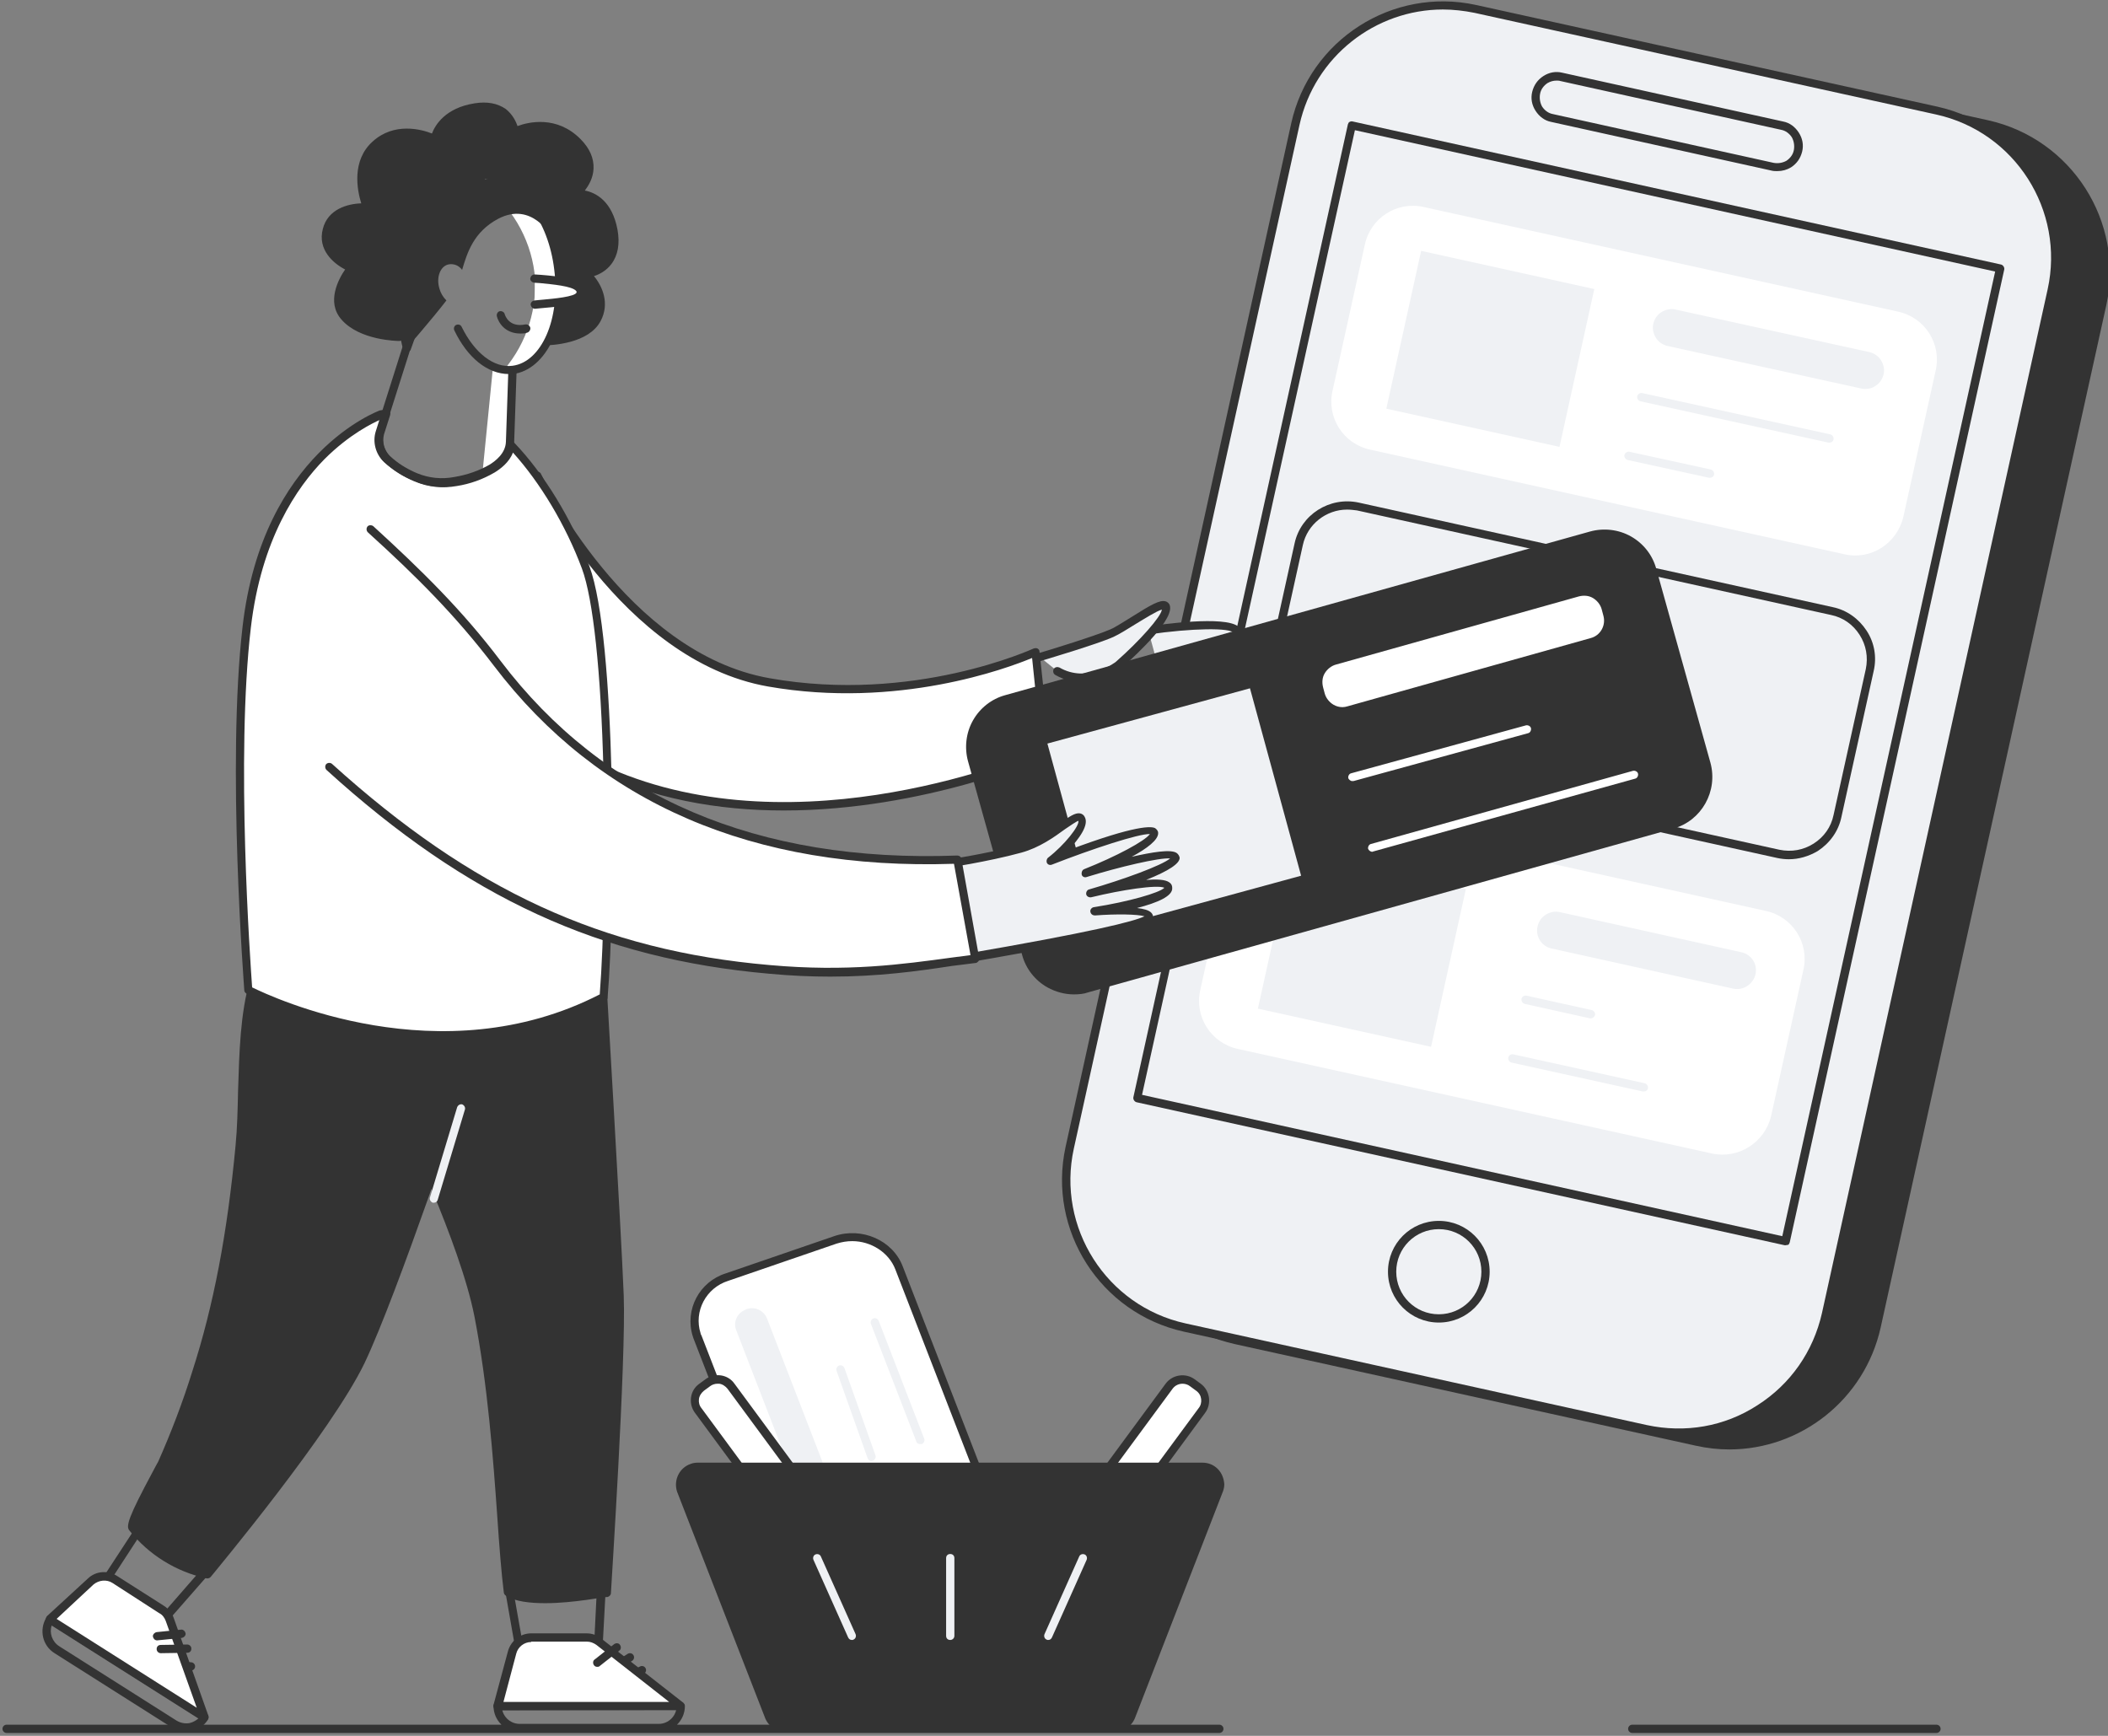 <svg version="1.1" id="Layer_1" xmlns="http://www.w3.org/2000/svg" x="0" y="0" viewBox="0 0 510 420" xml:space="preserve"><rect x="0" y="0" width="510" height="420" fill="#808080" stroke="none"/><style>.st1{fill:#333}.st2{fill:#eff1f4}.st3{fill:#fff}</style><path d="M394.9 418.3h73.6m-348.1-5.5h44.3c0 2.9-2.4 5.3-5.3 5.3h-33.7c-2.9 0-5.3-2.4-5.3-5.3zm26.5-8.3l5.5-3.5m-2.3 5.9l5.2-2.8m-115.1-1.4l6 .5M1.6 418.3H295" fill="none" stroke="#333" stroke-width="2" stroke-linecap="round" stroke-linejoin="round"/><path class="st1" d="M410.5 348.8l-111.6-24.6c-19.7-4.3-32.1-23.8-27.8-43.5l54.6-247.4c4.3-19.7 23.8-32.1 43.5-27.8l111.6 24.6c19.7 4.3 32.1 23.8 27.8 43.5L454 321c-4.3 19.7-23.8 32.2-43.5 27.8z"/><path class="st1" d="M418.4 350.7c-2.7 0-5.4-.3-8.1-.9l-111.6-24.6c-9.8-2.2-18.2-8-23.5-16.5-5.4-8.4-7.2-18.5-5-28.3L324.8 33c2.2-9.8 8-18.2 16.5-23.5 8.4-5.4 18.5-7.2 28.3-5L481 29.1c20.2 4.5 33 24.5 28.6 44.7L455 321.2c-3.9 17.5-19.4 29.5-36.6 29.5zm-7.7-2.9c19.1 4.2 38.1-7.9 42.3-27l54.6-247.4c4.2-19.1-7.9-38.1-27-42.3L368.9 6.4c-19.1-4.2-38.1 7.9-42.3 27L272 280.9c-2 9.3-.4 18.8 4.8 26.8 5.1 8 13 13.5 22.3 15.6l111.6 24.5z"/><path class="st2" d="M398.2 345.8l-111.6-24.6c-19.7-4.3-32.1-23.8-27.8-43.5L313.4 30c4.3-19.7 23.8-32.1 43.5-27.8l111.6 24.6c19.7 4.3 32.1 23.8 27.8 43.5L441.8 318c-4.4 19.7-23.9 32.2-43.6 27.8z"/><path class="st1" d="M406.2 347.7c-2.7 0-5.4-.3-8.2-.9l-111.6-24.6c-20.2-4.5-33-24.5-28.6-44.7l54.6-247.7c4.5-20.2 24.5-33 44.7-28.6l111.6 24.6c20.2 4.5 33 24.5 28.6 44.7l-54.6 247.7c-2.2 9.8-8 18.2-16.5 23.5-6 4-13 6-20 6zM349.1 2.3c-16.3 0-31 11.3-34.7 27.9l-54.6 247.7c-4.2 19.1 7.9 38.1 27 42.3l111.6 24.6c9.3 2 18.8.4 26.8-4.8 8-5.1 13.5-13 15.6-22.3L495.4 70c4.2-19.1-7.9-38.1-27-42.3L356.7 3.1c-2.5-.5-5.1-.8-7.6-.8z"/><path class="st1" d="M430 41.4c-.4 0-.9 0-1.3-.1l-53.4-11.8c-1.6-.3-2.9-1.3-3.8-2.7-.9-1.4-1.2-3-.8-4.6s1.3-2.9 2.7-3.8c1.4-.9 3-1.2 4.6-.8l53.4 11.8c1.6.3 2.9 1.3 3.8 2.7.9 1.4 1.2 3 .8 4.6s-1.3 2.9-2.7 3.8c-1 .6-2.1.9-3.3.9zm-53.4-21.9c-.8 0-1.5.2-2.2.6-.9.6-1.6 1.5-1.8 2.6-.2 1.1 0 2.2.5 3.1.6.9 1.5 1.6 2.6 1.8l53.4 11.8c1.1.2 2.2 0 3.1-.5.9-.6 1.6-1.5 1.8-2.6.2-1.1 0-2.2-.5-3.1-.6-.9-1.5-1.6-2.6-1.8l-53.4-11.8c-.3-.1-.6-.1-.9-.1zM348.1 320c-6.8 0-12.3-5.5-12.3-12.3s5.5-12.3 12.3-12.3c6.8 0 12.3 5.5 12.3 12.3s-5.5 12.3-12.3 12.3zm0-22.6c-5.7 0-10.3 4.6-10.3 10.3s4.6 10.3 10.3 10.3c5.7 0 10.3-4.6 10.3-10.3s-4.6-10.3-10.3-10.3z"/><path transform="rotate(-77.561 379.505 165.302)" class="st2" d="M259 85h241.1v160.6H259z"/><path class="st1" d="M432 301.3h-.2L275 266.7c-.5-.1-.9-.7-.8-1.2l51.9-235.4c.1-.3.2-.5.4-.6.2-.1.5-.2.8-.1L484.1 64c.5.1.9.7.8 1.2L433 300.6c-.1.3-.2.5-.4.6-.3 0-.5.1-.6.1zm-155.7-36.4l154.9 34.2 51.5-233.4-154.9-34.2-51.5 233.4z"/><path class="st3" d="M446.2 134.1l-114.7-25.3c-6.5-1.4-10.6-7.8-9.1-14.3l7.8-35.3c1.4-6.5 7.8-10.6 14.3-9.1l114.7 25.3c6.5 1.4 10.6 7.8 9.1 14.3l-7.8 35.3c-1.5 6.5-7.9 10.6-14.3 9.1z"/><path class="st2" d="M430.2 206.6l-114.7-25.3c-6.5-1.4-10.6-7.8-9.1-14.3l7.8-35.3c1.4-6.5 7.8-10.6 14.3-9.1l114.7 25.3c6.5 1.4 10.6 7.8 9.1 14.3l-7.8 35.3c-1.5 6.4-7.9 10.5-14.3 9.1z"/><path class="st1" d="M432.8 207.9c-.9 0-1.9-.1-2.8-.3l-114.7-25.3c-3.4-.7-6.3-2.8-8.2-5.7-1.9-2.9-2.5-6.4-1.7-9.8l7.8-35.3c1.5-7 8.5-11.4 15.5-9.9l114.7 25.3c3.4.7 6.3 2.8 8.2 5.7 1.9 2.9 2.5 6.4 1.7 9.8l-7.8 35.3c-.7 3.4-2.8 6.3-5.7 8.2-2.2 1.3-4.6 2-7 2zm-106.9-84.6c-5 0-9.6 3.5-10.7 8.6l-7.8 35.3c-.6 2.9-.1 5.8 1.5 8.3s4 4.2 6.9 4.8l114.7 25.3c2.9.6 5.8.1 8.3-1.5 2.5-1.6 4.2-4 4.8-6.9l7.8-35.3c.6-2.9.1-5.8-1.5-8.3s-4-4.2-6.9-4.8l-114.7-25.3c-.8-.1-1.6-.2-2.4-.2z"/><path class="st3" d="M414.2 279.1l-114.7-25.3c-6.5-1.4-10.6-7.8-9.1-14.3l7.8-35.3c1.4-6.5 7.8-10.6 14.3-9.1l114.7 25.3c6.5 1.4 10.6 7.8 9.1 14.3l-7.8 35.3c-1.5 6.4-7.9 10.5-14.3 9.1z"/><path class="st2" d="M405.2 75.8l46.9 10.3c1.9.4 3.1 2.3 2.7 4.2-.4 1.9-2.3 3.1-4.2 2.7l-46.9-10.3c-1.9-.4-3.1-2.3-2.7-4.2.4-1.9 2.3-3.1 4.2-2.7z"/><path class="st2" d="M451.3 94.1c-.3 0-.7 0-1-.1l-46.9-10.3c-1.2-.3-2.2-1-2.8-2-.6-1-.9-2.2-.6-3.4.3-1.2 1-2.2 2-2.8 1-.6 2.2-.9 3.4-.6l46.9 10.3c1.2.3 2.2 1 2.8 2 .6 1 .9 2.2.6 3.4-.3 1.2-1 2.2-2 2.8-.7.5-1.5.7-2.4.7zm-46.9-17.3c-.5 0-.9.1-1.3.4-.6.4-1 .9-1.1 1.6-.1.7 0 1.3.3 1.9.4.6.9 1 1.6 1.1L450.8 92c.6.1 1.3 0 1.9-.3s1-.9 1.1-1.6c.1-.7 0-1.3-.3-1.9-.4-.6-.9-1-1.6-1.1L405 76.8h-.6zm38.2 30.3h-.2l-45.5-10c-.5-.1-.9-.7-.8-1.2.1-.5.6-.9 1.2-.8l45.5 10c.5.1.9.7.8 1.2-.1.5-.5.8-1 .8zm-28.9 8.5h-.2l-19.7-4.3c-.5-.1-.9-.7-.8-1.2.1-.5.7-.9 1.2-.8l19.7 4.3c.5.1.9.7.8 1.2-.1.5-.5.8-1 .8zm-36.6 106.1l43.9 9.7c1.9.4 3.1 2.3 2.7 4.2-.4 1.9-2.3 3.1-4.2 2.7l-43.9-9.7c-1.9-.4-3.1-2.3-2.7-4.2.5-2 2.3-3.2 4.2-2.7z"/><path class="st2" d="M420.3 239.3c-.3 0-.6 0-1-.1l-43.9-9.7c-2.4-.5-4-2.9-3.4-5.4.3-1.2 1-2.2 2-2.8 1-.6 2.2-.9 3.4-.6l43.9 9.7c2.4.5 4 2.9 3.4 5.4-.5 2-2.3 3.5-4.4 3.5zm-43.9-16.7c-.5 0-.9.1-1.3.4-.6.4-1 .9-1.1 1.6-.3 1.3.6 2.7 1.9 3l43.9 9.7c.6.1 1.3 0 1.9-.3s1-.9 1.1-1.6c.1-.7 0-1.3-.3-1.9-.4-.6-.9-1-1.6-1.1l-43.9-9.7c-.3-.1-.5-.1-.6-.1zm8.5 23.8h-.2l-15.8-3.5c-.5-.1-.9-.7-.8-1.2.1-.5.6-.9 1.2-.8l15.8 3.5c.5.1.9.7.8 1.2-.2.5-.6.8-1 .8zm12.8 17.7h-.2l-31.8-7c-.5-.1-.9-.7-.8-1.2.1-.5.6-.9 1.2-.8l31.8 7c.5.1.9.7.8 1.2-.1.5-.5.8-1 .8z"/><path transform="rotate(-77.561 360.53 84.423)" class="st2" d="M341 63h39.1v42.9H341z"/><path transform="rotate(-77.561 329.533 229.599)" class="st2" d="M310 208.1h39.1V251H310z"/><path class="st2" d="M277.8 152.5s21.4-3.2 21.7.6-15.5 7.2-19.3 8.2"/><path class="st1" d="M280.2 162.3c-.4 0-.8-.3-1-.7-.1-.5.2-1.1.7-1.2.5-.1 1.1-.3 1.9-.5 14.8-3.7 16.8-5.8 16.7-6.7-.6-1.4-10.3-1.2-20.6.3-.6.1-1.1-.3-1.1-.8-.1-.5.3-1.1.8-1.1 3.1-.5 18.7-2.7 22 0 .6.5.8 1.1.9 1.5.3 3.5-6.7 6-18.3 8.8-.7.2-1.4.3-1.8.5 0-.1-.1-.1-.2-.1z"/><path class="st2" d="M251.6 159s13.3-3.9 17.3-5.8 12.1-8.1 13-6.5c1.5 2.9-11.3 14.1-11.3 14.1s-7.5 5.8-14.9 1.5"/><path class="st1" d="M261.6 165c-2 0-4.2-.5-6.3-1.7-.5-.3-.6-.9-.4-1.4.3-.5.9-.6 1.4-.4 6.7 3.9 13.5-1.2 13.7-1.4 5.9-5.2 10.9-10.9 11.1-12.6-1.2.3-4.2 2.2-6.2 3.4-2.1 1.3-4 2.5-5.5 3.2-4 1.8-16.9 5.6-17.5 5.8-.5.2-1.1-.1-1.2-.7s.1-1.1.7-1.2c.1 0 13.3-4 17.2-5.7 1.4-.6 3.3-1.9 5.3-3.1 4.6-2.9 6.7-4.1 8.1-3.7.4.1.7.4.9.7 1.7 3.2-7.5 11.8-11.5 15.4-.4.3-4.6 3.4-9.8 3.4z"/><path class="st3" d="M130 115.2s20.4 43.7 56 50 64.5-7.3 64.5-7.3l2.6 24.3s-61.3 27.6-110.5 2.7c-49.4-25.1-39.3-57.7-39.3-57.7"/><path class="st1" d="M189.6 196.1c-15.6 0-32.1-2.7-47.5-10.5-14.3-7.2-32.5-19.8-38.7-38.8-3.7-11.5-1.2-19.7-1.1-20 .2-.5.7-.8 1.2-.7.5.2.8.7.7 1.2 0 .1-2.4 8.1 1.2 19 6 18.3 23.8 30.5 37.7 37.5 45.5 23.1 102.2.4 108.9-2.4l-2.3-22.2c-6 2.5-32.5 12.4-63.9 6.9-35.7-6.3-56.5-50.1-56.7-50.6-.2-.5 0-1.1.5-1.3.5-.2 1.1 0 1.3.5.2.4 20.6 43.3 55.3 49.4 34.9 6.2 63.6-7.1 63.9-7.2.3-.1.6-.1.9 0 .3.2.5.4.5.8l2.6 24.3c0 .4-.2.8-.6 1-.4.2-29.7 13.1-63.9 13.1zm-44.1 37.6s3.8 63.9 4.4 79.6-3.1 72-3.1 72-17.5 3.8-23.8 0c-1.9-13.7-2.2-41.6-7.2-66.9-3.6-18.2-17.9-47.8-17.9-47.8l15.7-28.2 31.9-8.7z"/><path class="st1" d="M131.9 387.9c-3.7 0-7.3-.4-9.5-1.8-.3-.2-.4-.4-.5-.7-.6-4.8-1.1-11.2-1.6-18.6-1-14.1-2.3-31.7-5.5-48.2-3.5-17.9-17.7-47.2-17.8-47.5-.1-.3-.1-.6 0-.9l15.7-28.2c.1-.2.4-.4.6-.5l32-8.7c.3-.1.6 0 .8.2s.4.5.4.8c0 .6 3.8 64.1 4.4 79.6.6 15.5-3.1 71.5-3.1 72.1 0 .4-.4.8-.8.9-.6-.1-8.1 1.5-15.1 1.5zm-8.1-3.3c5.4 2.7 18.7.4 21.9-.2.4-6.8 3.7-56.7 3.1-71.1-.6-14.3-3.8-69.3-4.3-78.3l-30.4 8.3L99 270.6c1.8 3.9 14.4 30.6 17.7 47.5 3.3 16.6 4.5 34.3 5.6 48.5.5 7.1.9 13.3 1.5 18z"/><path class="st1" d="M112.2 261.9s-16.9 50.7-25 67.7-37 51.4-37 51.4c-7.2-1.6-13.6-5.5-18.2-11.3-1-1.1 6.4-14 7.1-15.6 3.1-7.1 5.9-14.4 8.3-21.8 5.8-18 8.8-36.2 10.5-55 1.2-12.6 0-27.6 3.5-39.9 1.3-4.4 43.2 2.5 43.2 2.5l12.5 7.5-4.9 14.5z"/><path class="st1" d="M50.2 381.9H50c-7.4-1.6-14-5.7-18.7-11.6-.9-1-.2-3.3 5.6-14.1.6-1.2 1.2-2.2 1.4-2.6 3.1-7 5.9-14.3 8.2-21.7 5.2-16.1 8.5-33.5 10.5-54.8.4-4.2.5-8.6.6-13.3.3-9.1.5-18.5 2.9-26.8.4-1.2 1-3.6 23.2-1.1 10.6 1.2 21.1 2.9 21.2 2.9.1 0 .2.1.4.1l12.5 7.5c.4.2.6.7.4 1.2l-5 14.4c-.3.9-17 51-25 67.8-8.1 16.8-36 50.2-37.1 51.6-.3.4-.6.5-.9.5zM33 369.2c4.3 5.3 10.3 9 16.9 10.6 3.5-4.2 29-35.1 36.5-50.7 8-16.7 24.8-67 25-67.5l4.8-13.7-11.7-7c-18.9-3.1-40.3-5.2-41.9-3.1-2.3 8-2.5 17.2-2.8 26.2-.1 4.7-.3 9.1-.7 13.4-2 21.4-5.3 39-10.6 55.2-2.4 7.4-5.2 14.7-8.3 21.9-.2.4-.7 1.4-1.4 2.7-1.6 2.8-5.7 10.3-5.8 12zm-.2-.2c.1 0 .1 0 0 0 .1 0 .1 0 0 0zm111.6 37.7h-17.5c-.5 0-.9-.3-1-.8l-3.8-21.7c0-.3 0-.6.2-.8.2-.2.4-.4.7-.4l22.6-2.5c.3 0 .6.1.8.3s.3.5.3.8l-1.3 24.2c0 .5-.5.9-1 .9zm-16.7-2h15.7l1.1-22.1-20.3 2.3 3.5 19.8z"/><path class="st1" d="M37.8 394.8c-.2 0-.4-.1-.6-.2l-13-10.2c-.4-.3-.5-.9-.2-1.3l14.9-22.8c.2-.3.5-.4.8-.5.3 0 .6.1.8.4l12.9 16.1c.3.4.3.9 0 1.3l-14.8 16.9c-.2.2-.5.3-.8.3zm-11.7-11.4l11.5 9.1 13.6-15.6-11.5-14.4-13.6 20.9z"/><path class="st3" d="M120.4 412.8l3.5-13c.6-2.1 2.5-3.6 4.6-3.5h13.4c1.1 0 2.1.3 2.9 1l19.8 15.5h-44.2z"/><path class="st1" d="M120.4 413.8c-.3 0-.6-.1-.8-.4s-.3-.6-.2-.9l3.5-13c.7-2.5 3-4.3 5.6-4.3h13.4c1.3 0 2.5.4 3.5 1.2l19.8 15.5c.3.3.5.7.3 1.1-.1.4-.5.7-.9.7l-44.2.1zm8.1-16.5c-1.7 0-3.2 1.2-3.6 2.8l-3.1 11.7h40.1L144.3 398c-.7-.5-1.5-.8-2.3-.8h-13.5v.1z"/><path class="st1" d="M144.5 403.3c-.3 0-.6-.1-.8-.4-.3-.4-.3-1.1.2-1.4l4.7-3.7c.4-.3 1.1-.3 1.4.2.3.4.3 1.1-.2 1.4l-4.7 3.7c-.2.2-.4.2-.6.2zM45 419c-1.2 0-2.3-.3-3.4-1l-28.4-18c-2.9-1.8-3.8-5.6-2-8.6 0 0 0-.1.1-.1.3-.5.9-.6 1.4-.3L50 414.7c.5.3.6.9.3 1.4-.9 1.4-2.3 2.4-3.9 2.8-.5 0-1 .1-1.4.1zm-32.5-25.7c-.6 1.8.1 3.9 1.8 5l28.4 18c1 .6 2.1.8 3.2.6.8-.2 1.5-.6 2.1-1.1l-35.5-22.5z"/><path class="st3" d="M12.1 391.8l9.9-9.1c1.6-1.5 4-1.7 5.8-.5l11.3 7.2c.9.6 1.6 1.4 2 2.4l8.4 23.7-37.4-23.7z"/><path class="st1" d="M49.5 416.5c-.2 0-.4-.1-.5-.2l-37.4-23.7c-.3-.2-.4-.4-.5-.8 0-.3.1-.6.3-.8l9.9-9.1c1.9-1.8 4.8-2 7-.6l11.3 7.2c1.1.7 2 1.7 2.4 2.9l8.4 23.7c.1.4 0 .8-.3 1.1-.2.3-.4.3-.6.3zm-35.8-24.8l33.9 21.5-7.5-21c-.3-.8-.8-1.5-1.6-1.9L27.2 383c-1.4-.9-3.3-.7-4.6.4l-8.9 8.3z"/><path class="st1" d="M38 396.9c-.5 0-.9-.4-1-.9-.1-.5.4-1 .9-1.1l5.9-.6c.5-.1 1 .4 1.1.9.1.5-.4 1-.9 1.1l-6 .6c.1 0 0 0 0 0zm.9 3.1c-.5 0-1-.4-1-1s.4-1 1-1l6.4-.1c.5 0 1 .4 1 1s-.4 1-1 1l-6.4.1z"/><path class="st2" d="M105 291h-.3c-.5-.2-.8-.7-.7-1.2l6.6-21.9c.2-.5.7-.8 1.2-.7.5.2.8.7.7 1.2l-6.6 21.9c-.1.4-.5.7-.9.7z"/><path class="st1" d="M404.6 199.6l-141.5 39.6c-6.4 1.8-13-1.9-14.8-8.3L235.2 184c-1.8-6.4 1.9-13 8.3-14.8L385 129.5c6.4-1.8 13 1.9 14.8 8.3l13.1 46.9c1.8 6.5-1.9 13.1-8.3 14.9z"/><path class="st1" d="M259.8 240.6c-2.2 0-4.4-.6-6.4-1.7-3-1.7-5.2-4.5-6.1-7.8l-13.1-46.9c-.9-3.3-.5-6.9 1.2-9.9s4.5-5.2 7.8-6.1l141.5-39.6c3.3-.9 6.9-.5 9.9 1.2s5.2 4.5 6.1 7.8l13.1 46.9c1.9 6.9-2.1 14.1-9 16l-141.5 39.6c-1.1.4-2.3.5-3.5.5zm128.5-110.5c-1 0-2 .1-3 .4l-141.5 39.6c-2.8.8-5.2 2.6-6.6 5.2-1.4 2.6-1.8 5.5-1 8.4l13.1 46.9c.8 2.8 2.6 5.2 5.2 6.6 2.6 1.4 5.5 1.8 8.4 1l141.5-39.6c5.8-1.6 9.3-7.7 7.6-13.6l-13.1-46.9c-.8-2.8-2.6-5.2-5.2-6.6-1.7-.9-3.6-1.4-5.4-1.4z"/><path class="st3" d="M323.5 161.7l58.8-16.5c1.9-.5 3.8.6 4.3 2.4l.4 1.5c.5 1.9-.6 3.8-2.4 4.3l-58.8 16.5c-1.9.5-3.8-.6-4.3-2.4l-.4-1.5c-.6-1.9.5-3.8 2.4-4.3z"/><path class="st3" d="M324.8 171.1c-.8 0-1.5-.2-2.2-.6-1-.6-1.8-1.6-2.1-2.7l-.4-1.5c-.3-1.2-.2-2.4.4-3.4s1.6-1.8 2.7-2.1l58.8-16.5c1.2-.3 2.4-.2 3.4.4 1 .6 1.8 1.6 2.1 2.7l.4 1.5c.7 2.4-.7 4.9-3.1 5.5L326 170.9c-.3.1-.8.2-1.2.2zm58.4-25c-.2 0-.5 0-.7.1l-58.8 16.5c-.6.2-1.2.6-1.5 1.2s-.4 1.3-.2 1.9l.4 1.5c.2.6.6 1.2 1.2 1.5.6.3 1.3.4 1.9.2l58.8-16.5c1.3-.4 2.1-1.8 1.7-3.1l-.4-1.5c-.2-.6-.6-1.2-1.2-1.5-.4-.2-.8-.3-1.2-.3zm-59.7 15.6zm3.7 27.3c-.4 0-.8-.3-1-.7-.1-.5.2-1.1.7-1.2l42.3-11.6c.5-.1 1.1.2 1.2.7.1.5-.2 1.1-.7 1.2L327.4 189c0-.1-.1 0-.2 0zm4.8 17.1c-.4 0-.8-.3-1-.7-.1-.5.2-1.1.7-1.2l63.4-17.7c.5-.1 1.1.2 1.2.7.1.5-.2 1.1-.7 1.2L332.3 206c-.1 0-.2.1-.3.1z"/><path transform="rotate(-15.261 284.085 195.92)" class="st2" d="M258.7 172.4h50.8v47h-50.8z"/><path class="st2" d="M228.2 209.1s10.6-1.6 18.6-3.8 13.6-9.4 14.9-7.3-4.5 8-7.5 10.4c0 0 25-9.9 25.2-6.9s-16.7 9.8-16.7 9.8 21.7-6.6 21.9-3.9-20.7 8.8-20.7 8.8 18.7-4.5 19-1.5-18 5.9-18 5.9 13.7-1.2 13.5 1.2-35.9 8.5-46.1 10.2"/><path class="st1" d="M232.2 233c-.5 0-.9-.3-1-.8-.1-.5.3-1.1.8-1.2l.9-.1c31.5-5.4 41.6-8 44-9.2-1.7-.5-6.7-.6-12-.2-.5 0-1-.3-1.1-.9-.1-.5.3-1 .8-1.1 8.4-1.3 16-3.5 17.1-4.7-1.7-.8-10.3.5-17.7 2.3-.5.1-1.1-.2-1.2-.7-.1-.5.2-1.1.7-1.2 8.3-2.4 17.6-5.8 19.6-7.5-2.7-.2-12.1 2-20.2 4.5-.5.2-1.1-.1-1.2-.6s.1-1.1.6-1.3c7.8-3.1 14.7-6.8 15.9-8.5-2.7-.1-14 3.6-23.7 7.4-.5.2-1 0-1.2-.4-.2-.4-.1-1 .3-1.3 4-3.1 7.6-7.7 7.3-8.9-.6.2-2 1.2-3.2 2-2.6 1.9-6.2 4.5-10.6 5.7-8 2.2-18.6 3.8-18.8 3.8-.5.1-1.1-.3-1.1-.8-.1-.5.3-1.1.8-1.1.1 0 10.7-1.6 18.5-3.7 4-1.1 7.4-3.6 9.9-5.3 2.3-1.6 3.7-2.6 4.9-2.4.5.1.9.4 1.1.8 1.2 2-1.4 5.4-3.9 8.1 16.5-6.2 20.2-5.8 21-5.3.4.3.7.7.7 1.1.1 1.7-2.7 3.8-6.4 5.8 4.9-1.1 9.5-1.9 10.9-.9.4.3.6.7.7 1.1.1 1.4-2.6 3.2-8.1 5.4 2.6-.2 4.7-.1 5.6.6.6.4.7.9.7 1.3.2 2-3.5 3.6-8.5 4.9 1.6.2 2.8.5 3.4 1.1.4.4.5.8.5 1.3-.1 1.4-.2 3.1-46.1 11l-.9.1c.3-.2.3-.2.2-.2z"/><path class="st3" d="M251.1 393.5l-33.6-86.7c-2.3-5.8-9.2-8.9-15.4-6.8l-26.2 9c-5.9 1.8-9.2 8.1-7.3 14 .1.2.1.3.2.5l33.6 86.7c2.3 5.8 9.2 8.9 15.4 6.7l26.2-9c6.1-2 9.4-8.5 7.1-14.4z"/><path class="st1" d="M213.6 418.7c-5.3 0-10.3-3.1-12.2-8.1l-33.6-86.7c-.1-.2-.1-.4-.2-.6-2-6.4 1.6-13.2 8-15.2l26.2-9c6.7-2.3 14.2 1 16.6 7.3l33.6 86.7c1.2 3 1 6.2-.3 9.2-1.4 3.1-4.1 5.5-7.5 6.6l-26.2 9c-1.4.6-2.9.8-4.4.8zm-7.4-118.4c-1.3 0-2.5.2-3.8.6l-26.2 9c-5.4 1.7-8.4 7.4-6.7 12.7 0 .2.1.3.2.5l33.6 86.7c2.1 5.4 8.4 8.1 14.1 6.2l26.2-9c2.8-1 5.1-3 6.3-5.6 1.1-2.4 1.2-5.1.3-7.6l-33.6-86.7c-1.6-4.1-5.9-6.8-10.4-6.8z"/><path class="st2" d="M184.7 319.5l13.3 34.4c.5 1.5-.2 3.1-1.7 3.6h-.1c-1.5.6-3.2-.2-3.9-1.7L179 321.4c-.5-1.4.2-3.1 1.6-3.6.1 0 .1 0 .2-.1 1.5-.5 3.3.3 3.9 1.8z"/><path class="st2" d="M195.1 358.7c-1.6 0-3.1-.9-3.7-2.5l-13.3-34.4c-.4-1-.3-2 .1-2.9.4-.9 1.2-1.6 2.1-2 .1 0 .1-.1.2-.1 2-.8 4.3.2 5.1 2.3l13.3 34.4c.7 2-.3 4.2-2.3 4.9-.1 0-.1 0-.2.1-.4.1-.8.2-1.3.2zm.8-2.1l.5.9-.3-.9c.9-.3 1.4-1.4 1.1-2.3L183.9 320c-.4-1-1.6-1.5-2.6-1.1l-.2.1c-.5.2-.8.5-1 .9-.2.4-.2.9 0 1.4l13.3 34.3c.3.8 1.4 1.3 2.5 1zm14.9-3.1c-.4 0-.8-.3-.9-.7l-7.5-21.1c-.2-.5.1-1.1.6-1.3.5-.2 1.1.1 1.3.6l7.5 21.1c.2.5-.1 1.1-.6 1.3-.2.1-.3.1-.4.1zm11.8-4.1c-.4 0-.8-.2-.9-.6l-11-28.5c-.2-.5.1-1.1.6-1.3.5-.2 1.1.1 1.3.6l11 28.5c.2.5-.1 1.1-.6 1.3h-.4z"/><path class="st3" d="M169.8 335.7l1.5-1.1c1.8-1.3 4.3-.9 5.6.8l26.6 36.1c1.3 1.8.9 4.3-.8 5.6l-1.5 1.1c-1.8 1.3-4.3.9-5.6-.8L169 341.3c-1.4-1.8-1-4.3.8-5.6z"/><path class="st1" d="M198.8 380c-.3 0-.5 0-.8-.1-1.3-.2-2.5-.9-3.3-2l-26.6-36.1c-1.6-2.2-1.2-5.4 1.1-7l1.5-1.1c2.2-1.6 5.4-1.2 7 1.1l26.6 36.1c.8 1.1 1.1 2.4.9 3.7-.2 1.3-.9 2.5-2 3.3l-1.5 1.1c-.8.6-1.9 1-2.9 1zm-25.2-45.2c-.6 0-1.3.2-1.8.6l-1.5 1.1c-.6.5-1.1 1.2-1.2 2s.1 1.6.6 2.2l26.6 36.1c.5.6 1.2 1.1 2 1.2.8.1 1.6-.1 2.2-.6l1.5-1.1c.6-.5 1.1-1.2 1.2-2 .1-.8-.1-1.6-.6-2.2L176 336c-.5-.6-1.2-1.1-2-1.2h-.4z"/><path class="st3" d="M258.6 378.2l-1.5-1.1a3.9 3.9 0 01-.8-5.6l26.6-36.1a3.9 3.9 0 015.6-.8l1.5 1.1a3.9 3.9 0 01.8 5.6l-26.6 36.1c-1.3 1.7-3.8 2.1-5.6.8z"/><path class="st1" d="M261 380c-1 0-2.1-.3-3-1l-1.5-1.1c-1.1-.8-1.8-2-2-3.3-.2-1.3.1-2.6.9-3.7l26.6-36.1c1.6-2.2 4.8-2.7 7-1.1l1.5 1.1c2.2 1.6 2.7 4.8 1.1 7L265 378c-1 1.3-2.5 2-4 2zm25.1-45.2c-.9 0-1.8.4-2.4 1.2l-26.6 36.1c-.5.6-.7 1.4-.6 2.2.1.8.5 1.5 1.2 2l1.5 1.1c.6.5 1.4.7 2.2.6.8-.1 1.5-.5 2-1.2l26.6-36.1c.5-.6.7-1.4.6-2.2-.1-.8-.5-1.5-1.2-2l-1.5-1.1c-.5-.4-1.2-.6-1.8-.6z"/><path class="st1" d="M269.7 418H190c-1.9 0-3.5-1.2-4.1-2.9l-21.2-54.6c-.8-2.2.5-4.7 2.7-5.4.4-.1.9-.2 1.4-.2h122.1c2.4 0 4.3 1.9 4.3 4.3 0 .5-.1.9-.2 1.4l-21.2 54.6c-.6 1.6-2.2 2.8-4.1 2.8z"/><path class="st1" d="M269.7 419H190c-2.3 0-4.3-1.5-5-3.6l-21.2-54.5c-.9-2.8.6-5.8 3.3-6.7.5-.2 1.1-.3 1.7-.3h122.1c1.4 0 2.7.5 3.7 1.5s1.5 2.3 1.6 3.7c0 .6-.1 1.1-.3 1.7l-21.2 54.6c-.7 2.1-2.7 3.6-5 3.6zm-100.9-63.2c-.4 0-.7.1-1 .2-1.7.6-2.7 2.4-2.1 4.2l21.2 54.5c.5 1.4 1.7 2.3 3.1 2.3h79.7c1.4 0 2.7-.9 3.1-2.3l21.2-54.6c.1-.3.2-.6.2-1 0-.9-.3-1.7-1-2.3-.6-.6-1.4-1-2.3-1H168.8z"/><path class="st2" d="M229.9 396.8c-.6 0-1-.4-1-1V377c0-.6.4-1 1-1s1 .4 1 1v18.8c0 .6-.5 1-1 1zm23.7 0c-.1 0-.3 0-.4-.1-.5-.2-.7-.8-.5-1.3l8.4-18.8c.2-.5.8-.7 1.3-.5.5.2.7.8.5 1.3l-8.4 18.8c-.2.4-.5.6-.9.6zm-47.5 0c-.4 0-.7-.2-.9-.6l-8.4-18.8c-.2-.5 0-1.1.5-1.3.5-.2 1.1 0 1.3.5l8.4 18.8c.2.5 0 1.1-.5 1.3-.1.1-.3.1-.4.1z"/><path class="st3" d="M141.7 137.2c-4.3-11.6-11.2-22.5-17.9-29.5l-.3-.3c-.2 2.6-2.2 4.7-4.4 6-2.7 1.6-5.7 2.6-8.9 3.2-3.2.6-6.6.2-9.6-1-2.6-1-4.9-2.5-6.9-4.4-1.7-1.7-2.4-4.1-1.8-6.4l1.5-4.7c-.8.1-1.2.2-1.2.2s-27.7 9.5-32.6 51.4c-3.9 33.7.4 87.9.4 87.9s44.1 23.6 86 1.7c2-23.9 2-87.2-4.3-104.1z"/><path class="st1" d="M107.1 251.4c-26.5 0-47.2-10.9-47.5-11-.3-.2-.5-.5-.5-.8 0-.5-4.3-54.7-.4-88.1 4.9-42 33-52.1 33.2-52.2h.1s.5-.1 1.3-.2c.3-.1.7.1.9.3.2.3.3.6.2 1l-1.5 4.7c-.5 1.9.1 4 1.5 5.4 1.9 1.8 4.2 3.2 6.6 4.2 2.9 1.2 6 1.5 9.1.9 3-.5 5.9-1.5 8.5-3 1.1-.7 3.7-2.5 3.9-5.2 0-.4.3-.7.6-.8.4-.1.8-.1 1 .2l.2.2.1.1c7.2 7.5 14 18.6 18.2 29.9 6.5 17.5 6.3 81.9 4.4 104.4 0 .3-.2.6-.5.8-13.4 6.9-27 9.2-39.4 9.2zM61 238.9c4.9 2.4 45.6 21.5 84.1 1.7 1-12.8 1.4-34.9.9-53.9-.6-24.3-2.5-41.8-5.2-49.1-3.9-10.5-10.1-20.8-16.7-28.1-.9 2.4-3.1 4-4.4 4.8-2.9 1.7-6 2.8-9.2 3.3-3.4.6-6.9.3-10.1-1.1-2.7-1.1-5.1-2.6-7.3-4.6-2-1.9-2.8-4.8-2-7.4l1-3c-1.8.8-7.5 3.5-13.6 9.6-6.7 6.8-15.3 19.4-17.8 40.7-3.7 31.3-.1 81.3.3 87.1zm85 2.3zM96.6 81.4s-9.1-.1-13.2-4.8 1.6-12 1.6-12-7.6-2.9-6-9.1 9.8-5.4 9.8-5.4-4-9.7 2.1-15.2 14.3-1.2 14.3-1.2 1.2-6.3 9.8-7.7 9.4 5.9 9.4 5.9 8.4-4.4 15.2 2.4-.3 12.7-.3 12.7 7.3-.8 9 8.9-6.6 10.4-6.6 10.4 5.8 5.1 2.7 11-14.7 5.2-14.7 5.2 7.5-21.7.9-31.7S113 39 107.8 47.6 96.6 81.4 96.6 81.4z"/><path class="st1" d="M130.7 83.6h-1.1c-.3 0-.6-.2-.8-.4s-.2-.6-.1-.9c.1-.2 7.3-21.4 1-30.8-3.5-5.2-8.4-8.3-13-8.2-3.3.1-6.2 1.8-8.1 5-5.1 8.3-10.9 33.2-11 33.4-.1.5-.5.8-1 .8-.4 0-9.6-.1-14-5.2-3.7-4.2-.7-9.8.9-12.1-2.9-1.5-6.7-4.8-5.4-9.8 1.2-4.8 6-6.1 9.3-6.2-1-3.2-2.4-10.4 2.8-15 5.2-4.7 11.8-2.9 14.3-1.9.8-2.1 3.3-6.2 10.3-7.3 3.1-.5 5.6 0 7.6 1.4 1.6 1.3 2.4 2.9 2.8 4.1 2.7-1 9.5-2.6 15.2 3.1 2.3 2.3 3.3 4.7 3.2 7.2-.1 2.3-1.2 4.1-2.1 5.3 2.6.5 6.6 2.5 7.9 9.5.6 3.4.1 6.2-1.5 8.3-1.2 1.6-2.9 2.5-4.2 2.9 2 2.4 3.9 6.6 1.6 10.9-2.9 5.4-11.5 5.9-14.6 5.9zm-13.8-42.4c5.2 0 10.6 3.4 14.4 9.1 6 8.9 1.2 26.3-.3 31.3 3 0 10.3-.6 12.5-4.7 2.7-5.1-2.2-9.6-2.5-9.8-.3-.3-.4-.7-.3-1.1.1-.4.5-.6.9-.7 0 0 2.9-.3 4.6-2.6 1.2-1.6 1.6-3.9 1.1-6.7-1.5-8.6-7.7-8.1-7.9-8.1-.4 0-.9-.2-1-.6s-.1-.9.3-1.2c0 0 2.8-2.3 2.9-5.5.1-1.9-.8-3.9-2.6-5.7-6.2-6.2-13.7-2.4-14-2.2-.3.2-.6.1-.9 0-.3-.2-.5-.4-.5-.8 0 0-.3-2.5-2.3-4-1.4-1.1-3.5-1.4-6-1-7.9 1.3-9 6.8-9 6.9-.1.3-.3.6-.5.7s-.6.1-.9 0c-.3-.2-7.7-3.8-13.2 1.1-5.5 4.9-1.9 14-1.8 14.1.1.3.1.7-.1 1s-.6.4-.9.4c-.3 0-7.4-.7-8.7 4.6-1.3 5.3 5.3 7.9 5.4 8 .3.1.5.4.6.7.1.3 0 .6-.2.9-.1.1-5.2 6.5-1.7 10.6 3.1 3.6 9.5 4.3 11.7 4.5 1.1-4.5 6.3-25.4 11-33.2 2.3-3.8 5.8-5.9 9.8-5.9-.1-.1 0-.1.1-.1z"/><path class="st3" d="M119.3 88.5l-2.6 26.2s4.9-3.4 6.8-6.5l.6-18.7-4.8-1z"/><path class="st1" d="M107.1 117.8c-2.3 0-4.7-.5-6.9-1.4-2.7-1.1-5.1-2.6-7.3-4.6-2-1.9-2.8-4.8-2-7.4l12.7-40.1 3-8.3c.2-.5.8-.8 1.3-.6.5.2.8.8.6 1.3l-3 8.2-12.7 40c-.5 1.9.1 4 1.5 5.4 1.9 1.8 4.2 3.2 6.6 4.2 2.9 1.2 6 1.5 9.1.9 3-.5 5.9-1.5 8.5-3 1.4-.9 3.8-2.7 3.9-5.5l.6-17.7c0-.6.5-1 1-1 .6 0 1 .5 1 1l-.6 17.7c-.1 3.7-3.1 6-4.9 7.1-2.9 1.7-6 2.8-9.2 3.3-1 .4-2.1.5-3.2.5z"/><path class="st3" d="M135.1 65.1c-1.5-12.5-8.9-21.9-16.5-21-.7.1-1.4.2-2 .5 7 5 11.6 12.8 12.7 21.3.9 8.5-1.8 17-7.3 23.5.7.1 1.4.1 2.1 0 7.6-.9 12.5-11.8 11-24.3z"/><path class="st1" d="M123.1 90.5c-5.1 0-10-3.9-13.2-10.6-.2-.5 0-1.1.5-1.3s1.1 0 1.3.5c3.1 6.3 7.8 10 12.3 9.4 7-.9 11.6-11.3 10.1-23.2-1.4-11.9-8.3-21-15.4-20.1-5.7.7-11.7 9.1-12.5 17.3 0 .5-.5.9-1.1.9-.5 0-1-.5-.9-1.1.8-9.2 7.6-18.3 14.2-19.1 8.2-1 16.1 8.8 17.6 21.9 1.6 13-3.8 24.4-11.9 25.4-.2-.1-.6 0-1 0z"/><path class="st1" d="M125.9 80.7c-3.7 0-5.3-2.6-5.7-4.2-.1-.5.2-1.1.7-1.2.5-.1 1.1.2 1.2.7.1.3 1 3.3 5 2.5.5-.1 1.1.3 1.2.8.1.5-.3 1.1-.8 1.2-.5.2-1 .2-1.6.2zM118.6 44l-9.6 1.7-10.5 38.4s5.8-6.6 9.5-11.4c-.8-.8-1.4-1.8-1.7-2.9-.8-2.7.2-5.3 2.1-5.8 1.3-.3 2.6.2 3.4 1.3 1.2-4 2.7-9.2 8.8-12.4 8.1-4.2 12.7 4.2 12.7 4.2-4-7.9-8.3-14.7-14.7-13.1z"/><path class="st3" d="M129.4 73.7c4-.4 10.9-.6 11.1-2.9.3-2.7-7.1-3-11.1-3.4"/><path class="st1" d="M129.4 74.7c-.5 0-.9-.4-1-.9-.1-.5.3-1 .9-1.1.6-.1 1.4-.1 2.1-.2 2.2-.2 8-.7 8.1-1.8 0-.1 0-.2-.1-.3-1-1.2-5.8-1.6-8.7-1.9-.5 0-1-.1-1.5-.1-.5-.1-1-.5-.9-1.1.1-.5.5-.9 1.1-.9.4 0 .9.1 1.5.1 4.8.4 8.7.9 10.1 2.6.4.5.6 1.1.5 1.8-.3 2.7-5.2 3.2-9.9 3.6-.7.1-1.4.1-2.1.2h-.1zm-17.3-32.3s-9.9 5.1-13.4 13.1c-5 11.4-.3 28.6-.3 28.6l8.9-25 9.8-17.5-5 .8z"/><path class="st1" d="M98.5 85.1c-.5 0-.8-.3-1-.7-.2-.7-4.8-17.7.3-29.3 3.6-8.2 13.4-13.4 13.8-13.6.1 0 .2-.1.3-.1l5-.8c.4-.1.8.1 1 .4.2.3.2.7.1 1.1l-9.7 17.5-8.9 24.9c-.1.4-.5.6-.9.6zm13.9-41.7c-1.2.6-9.7 5.5-12.8 12.5-3.5 8-2 19.2-1 24.6l7.7-21.7c0-.1 0-.1.1-.2l8.8-15.7-2.8.5z"/><path class="st3" d="M89.7 128.2c11.6 10.6 21.3 20.1 30.6 32.4 27.6 36.4 67.7 49.1 111.3 47.5l4.3 24c-13.7 1.8-27.9 4.5-49.8 2.6-43.4-3.8-75-20.4-106.5-49"/><path class="st1" d="M200.8 236.3c-4.5 0-9.4-.2-14.7-.7-40.9-3.6-73-18.3-107.1-49.3-.4-.4-.4-1-.1-1.4.4-.4 1-.4 1.4-.1 33.8 30.6 65.4 45.2 105.9 48.7 18.8 1.7 32.2-.2 44-1.8 1.5-.2 3-.4 4.6-.6l-4-22.1c-48.5 1.6-86-14.6-111.3-47.9-9.2-12.1-18.8-21.7-30.5-32.3-.4-.4-.4-1-.1-1.4s1-.4 1.4-.1c11.7 10.7 21.5 20.3 30.8 32.6 25 33 62.2 48.9 110.5 47.1.5 0 .9.3 1 .8l4.3 24c0 .3 0 .5-.2.8-.2.2-.4.4-.7.4-1.8.2-3.7.5-5.6.7-8.5 1.3-17.9 2.6-29.6 2.6z"/></svg>
